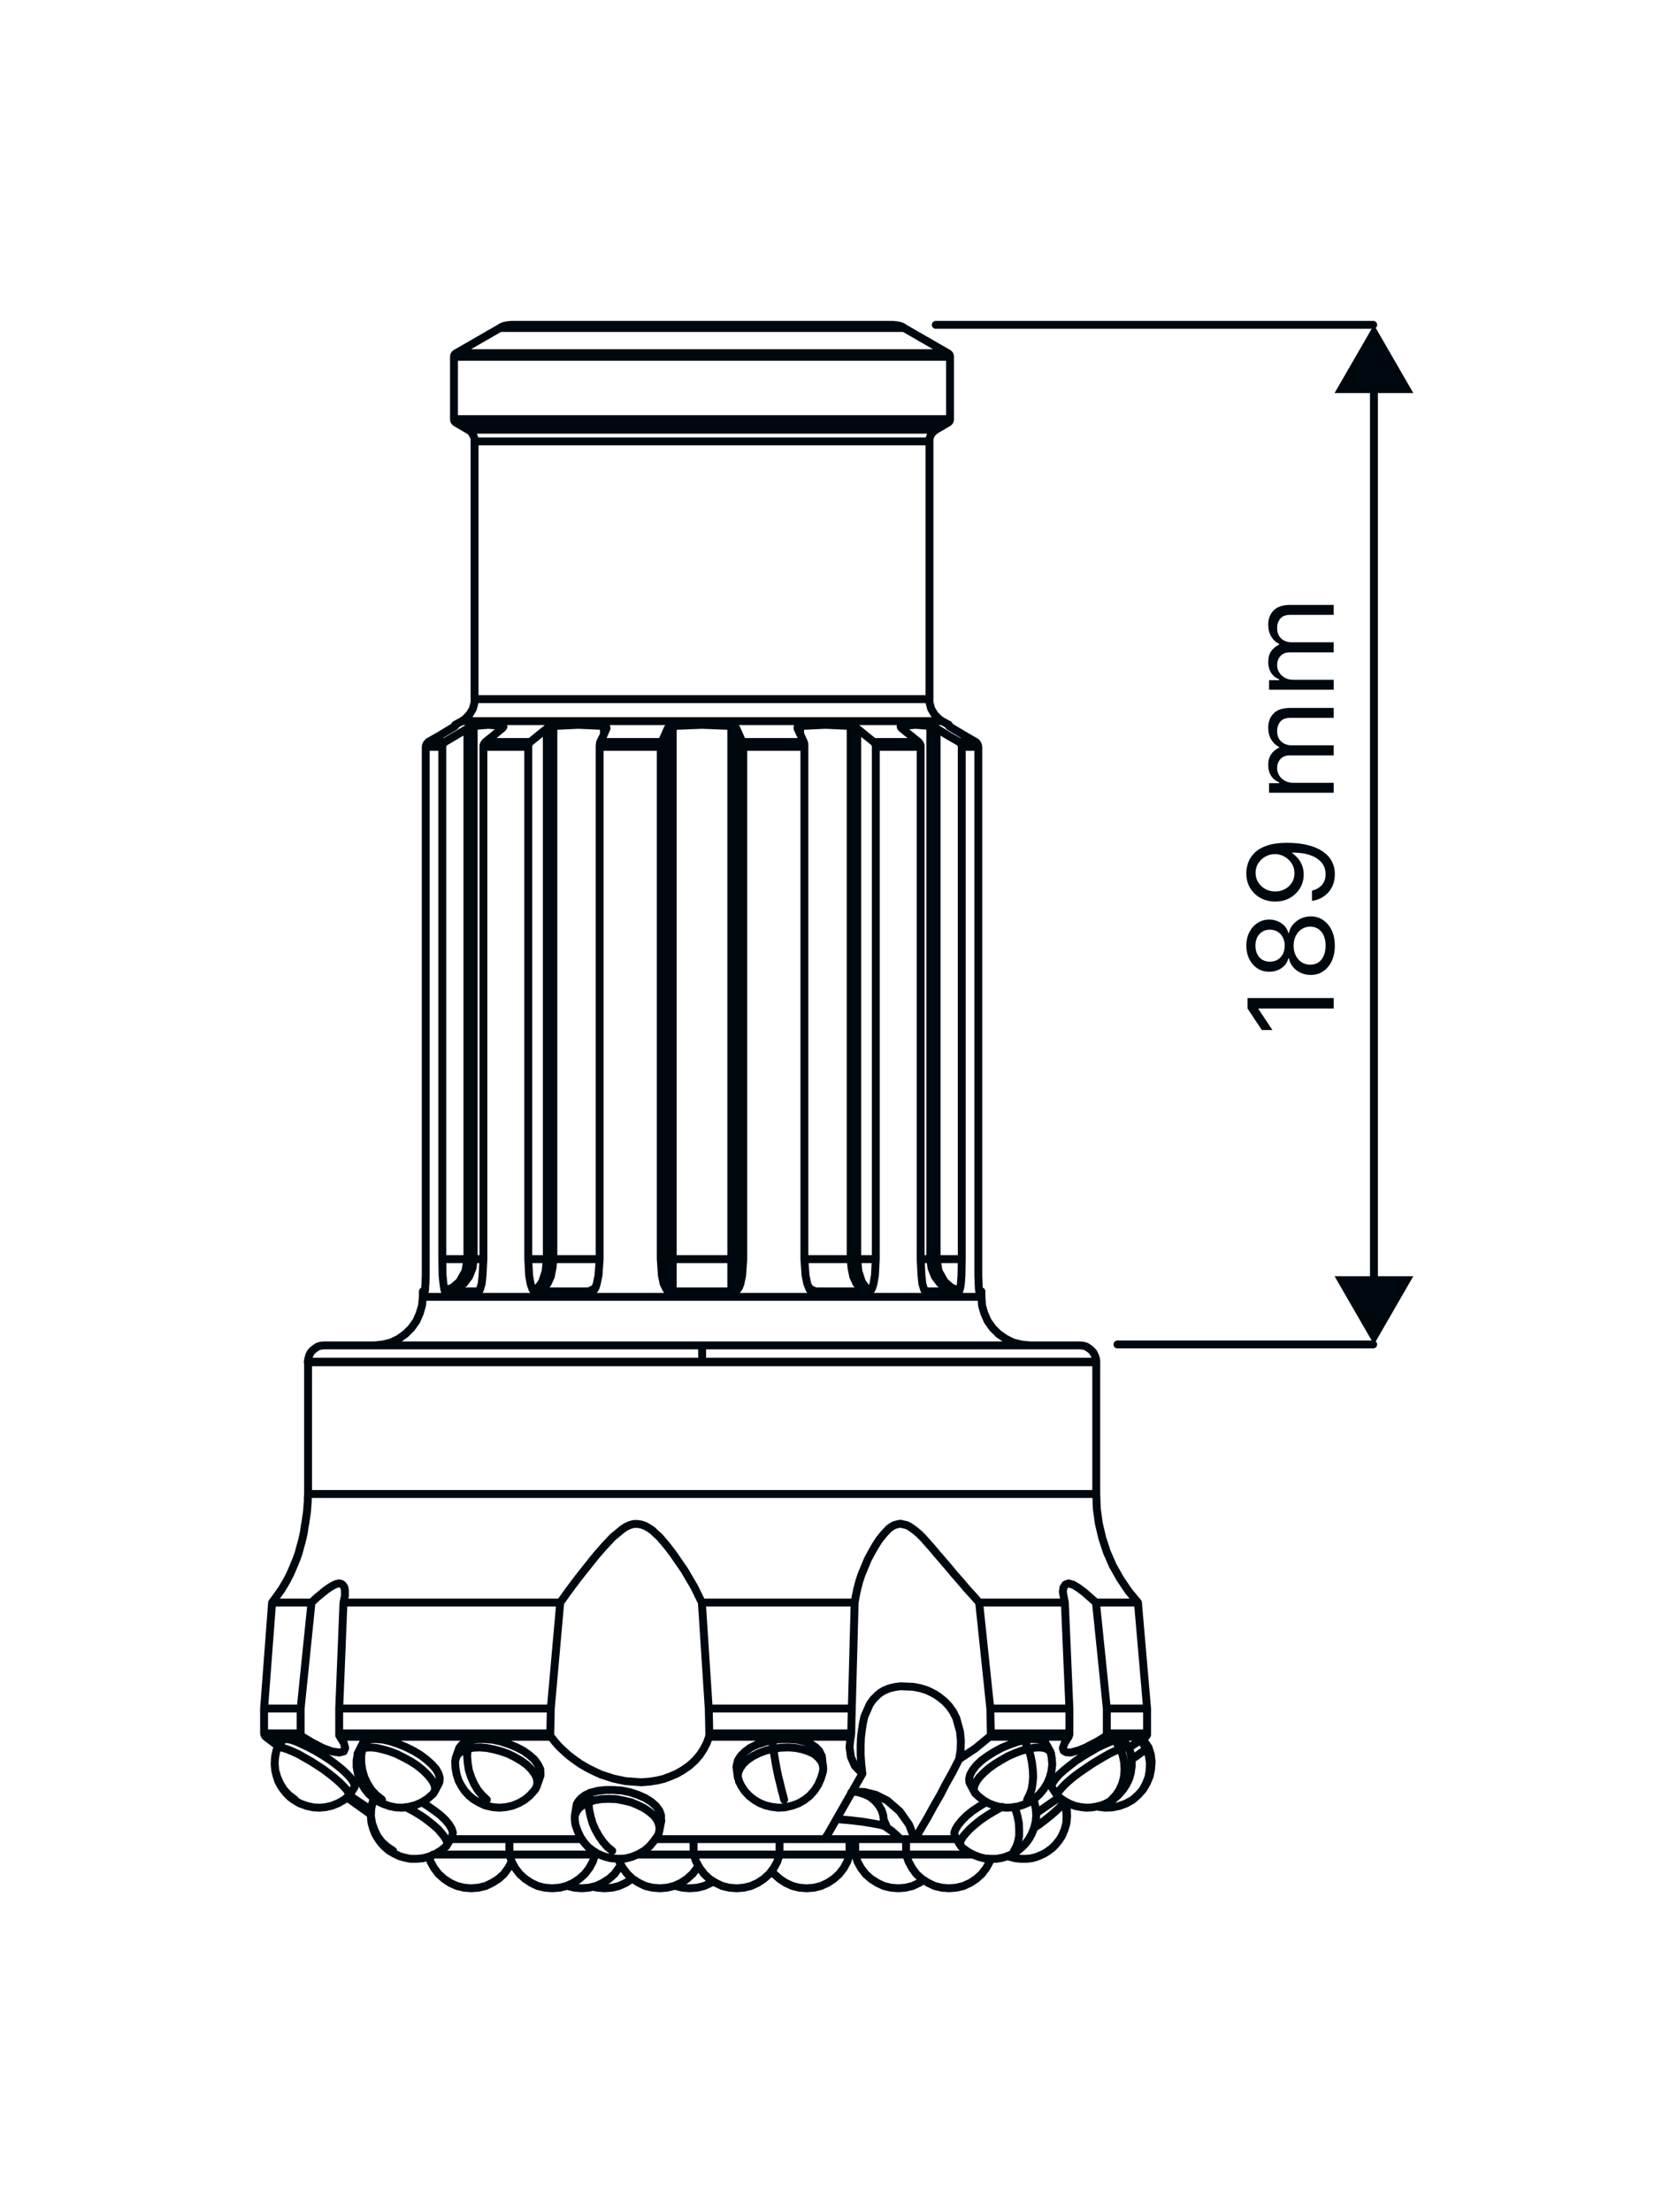 <svg width="850" height="1120" viewBox="0 0 850 1120" fill="none" xmlns="http://www.w3.org/2000/svg">
<path d="M576.432 811.388L571.659 805.602L567.463 799.382L563.701 792.727L560.664 785.784L558.349 778.695L556.613 771.318L555.601 763.94L555.312 756.418M576.432 811.388L581.061 865.056M576.432 811.388H576.287H575.42H573.828H571.513H568.476H564.715H560.231H555.167M555.312 756.418V689.73M555.312 756.418H554.877H553.865H552.129H549.525H546.488H542.581H538.097H532.889H527.103H520.739H513.795H506.272H498.172H489.636H480.523H470.976H461.139H450.868H440.163H429.313H418.031H406.603H395.029H383.312H371.451H359.588H347.727H335.864H324.003H312.285H300.712H289.428H278.289H267.44H256.88H246.755H237.063H227.659H218.691H210.3H202.344H195.111H188.312H182.092H176.449H171.532H167.336H163.72H160.683H158.512H156.921H156.197H156.053M156.053 756.418L155.908 758.299V760.179L155.764 762.059L155.619 763.94L155.475 765.82L155.185 767.702L154.896 769.582L154.607 771.463L154.461 772.186L154.317 772.91L154.172 773.922L154.028 775.223L153.739 776.67L153.304 778.695L152.725 781.01L151.857 784.048L151.279 786.363L150.123 789.544L148.387 793.74L146.94 797.067L145.059 800.683L142.744 804.59L140.285 808.062L137.827 811.388M156.053 756.418V689.73M555.312 689.44L555.167 687.85L554.588 686.259L553.865 684.812L552.852 683.655L551.551 682.642L550.249 681.774L548.657 681.34L547.067 681.195H546.777H545.62H543.884H541.424H538.387H534.625H530.141H525.079H519.436H513.216H506.272H498.895H490.939H482.548H473.724H464.321H454.629H444.648H434.232H423.528H412.533H401.395H390.111H378.683H367.111H355.683M555.312 689.44V689.586V689.73M555.312 689.44H555.167H554.444H553.141H550.972H548.224H544.752H540.556H535.783H530.431H524.5H517.845H510.612H502.945H494.7H485.876H476.761H467.215H457.088H446.817H436.113H425.119H413.98H402.552H390.979H379.261H367.4H355.683M155.908 689.44L156.197 687.85L156.632 686.259L157.355 684.812L158.368 683.655L159.669 682.642L160.972 681.774L162.563 681.34L164.153 681.195H164.588H165.6H167.336H169.796H172.833H176.595H181.079H186.143H191.784H198.004H204.948H212.325H220.281H228.672H237.496H246.899H256.591H266.717H276.988H287.693H298.687H309.825H321.109H332.537H344.109H355.683M155.908 689.44V689.586V689.73H156.053M155.908 689.44H156.053H156.776H158.223H160.248H162.997H166.468H170.664H175.437H180.789H186.865H193.375H200.608H208.275H216.52H225.345H234.459H244.151H254.132H264.403H275.108H286.101H297.24H308.668H320.241H331.959H343.82H355.683M555.312 689.73H554.877H553.865H551.984H549.381H546.199H542.292H537.664H532.311H526.524H519.871H512.783H505.115H496.725H488.045H478.787H468.951H458.824H448.409H437.56H426.42H414.992H403.42H391.557H379.696H367.689H355.683M156.053 689.73H156.632H157.933H159.959H162.563H166.035H170.085H174.715H180.211H186.143H192.652H199.885H207.552H215.797H224.621H233.88H243.427H253.553H263.968H274.673H285.668H296.951H308.379H320.096H331.813H343.676H355.683M578.747 880.391L580.193 879.378M578.747 880.391L581.784 884.731M578.747 880.391L578.457 880.68L577.589 881.259L576.143 882.127L574.263 883.284L571.803 884.875H571.659M580.193 879.378L580.483 879.234L580.627 879.088L580.772 878.944L580.916 878.655L581.061 878.366V878.22V877.931V877.642M580.193 879.378H579.759H578.457H576.287H573.249H569.488H565.004H559.652M524.789 918.147L536.507 910.046M581.061 865.056V877.642M581.061 865.056H580.627H579.325H577.155H574.263H570.501H566.016H560.664M581.061 877.642H580.627H579.325H577.155H574.263H570.501H565.872H560.664M214.205 656.603L213.772 660.943L212.615 664.994L210.879 668.899L208.42 672.371L205.381 675.408L201.909 677.868L198.004 679.748L193.809 680.762L189.613 681.195M214.205 656.603V653.855H214.929H215.073L215.219 653.71V653.566L215.363 652.842V651.83L215.508 649.948L215.652 645.754V637.508V378.135M214.205 656.603H214.495H215.508H217.244H219.703H222.741H226.501H230.987H235.905H241.547H247.767H254.421H261.655H269.321H277.421H285.812H294.636H303.749H313.153H322.7H332.537H342.373H352.355H362.192H372.173H382.011H391.703H401.249H410.508H419.477H428.301H436.547H444.503H452.025H459.113H465.623H471.555H477.051H481.825H486.02H489.492H492.385H494.555H496.147H496.869H497.159M521.751 681.195L517.411 680.762L513.216 679.748L509.455 677.868L505.839 675.408L502.8 672.371L500.341 668.899L498.605 664.994L497.448 660.943L497.159 656.603M497.159 656.603V653.855H496.291H496.147L496.001 653.71V653.566L495.857 652.842L495.712 649.948L495.568 645.754V637.508V378.135M477.196 365.115L480.668 366.996V367.575L480.812 367.719L481.247 368.008L481.969 368.443L482.693 368.876L487.756 371.915L494.265 375.675M477.196 365.115L475.749 364.103L474.592 362.946L473.435 361.788L472.567 360.342L471.699 358.895L471.265 357.304L470.831 355.568V353.976M477.196 365.115H476.617H475.316H473.291H470.687H467.359H463.453H458.824H453.616H447.831H441.609H434.811H427.577H419.911H411.955H403.564H394.885H386.061H377.092H367.979H358.72H349.463H340.204H331.091H322.121H313.441H304.907H296.661H288.705H281.183H274.095H267.44H261.365H255.868H250.805H246.465H242.704H239.665H237.207H235.471H234.313H234.024M231.131 178.795L230.841 178.939L230.697 179.084L230.408 179.374L230.263 179.518L230.119 179.807V180.096L229.973 180.386V180.675M231.131 178.795H231.42H232.577H234.603H237.207H240.533H244.729H249.503H254.855H260.931H267.585H274.819H282.485H290.585H299.121H307.945H317.203H326.605H336.153H345.845H355.683M231.131 178.795L253.264 166.064M229.973 180.675V212.211M229.973 180.675H230.408H231.42H233.156H235.616H238.653H242.415H246.899H251.817H257.459H263.535H270.189H277.277H284.8H292.756H301.145H309.681H318.649H327.619H336.877H346.28H355.683M481.247 180.675V180.386L481.101 180.096V179.807L480.957 179.518L480.812 179.374L480.523 179.084L480.379 178.939L480.089 178.795M481.247 180.675H480.812H479.8H478.064H475.605H472.567H468.805H464.465H459.403H453.761H447.685H441.031H433.943H426.42H418.464H410.075H401.539H392.571H383.601H374.344H364.94H355.683M481.247 180.675V212.211M480.089 178.795L457.956 166.064M480.089 178.795H479.944H479.076H477.629H475.316H472.423H468.805H464.465H459.548H454.051H447.975H441.465H434.377H426.709H418.753H410.508H401.828H392.86H383.747H374.488H365.085H355.683M229.973 212.211V212.5L230.119 212.79V213.079L230.263 213.368L230.408 213.512L230.697 213.802L230.841 213.947L231.131 214.091M229.973 212.211H230.408H231.42H233.156H235.616H238.653H242.415H246.899H251.817H257.459H263.535H270.189H277.277H284.8H292.756H301.145H309.681H318.649H327.619H336.877H346.28H355.683M231.131 214.091L237.063 217.563M231.131 214.091H231.276H232.144H233.591H235.905H238.799H242.415H246.755H251.672H257.169H263.245H269.755H276.988H284.511H292.467H300.712H309.392H318.36H327.473H336.732H346.135H355.683M480.089 214.091L480.379 213.947L480.523 213.802L480.812 213.512L480.957 213.368L481.101 213.079V212.79L481.247 212.5V212.211M480.089 214.091H479.8H478.643H476.761H474.013H470.687H466.636H461.717H456.365H450.289H443.635H436.547H428.88H420.635H412.1H403.275H394.161H384.615H375.067H365.375H355.683M480.089 214.091L474.159 217.563M481.247 212.211H480.812H479.8H478.064H475.605H472.567H468.805H464.465H459.403H453.761H447.685H441.031H433.943H426.42H418.464H410.075H401.539H392.571H383.601H374.344H364.94H355.683M237.063 217.563L237.785 217.998L238.508 218.576L239.087 219.299L239.521 220.023L239.955 220.891L240.244 221.614L240.389 222.627V223.495M237.063 217.563H237.207H238.075H239.521H241.691H244.584H248.201H252.396H257.169H262.667H268.597H275.108H282.051H289.428H297.24H305.341H313.731H322.411H331.38H340.348H349.463H358.72H367.833H376.947H385.772H394.596H403.131H411.376H419.332H426.855H433.943H440.597H446.673H452.315H457.233H461.717H465.479H468.516H470.976H472.856H473.869H474.159M457.956 166.064L457.377 165.631L456.799 165.342L456.076 165.052L455.352 164.907L454.629 164.763L453.905 164.618H453.183L452.459 164.474H452.169H451.157H449.277H446.963H443.78H440.019H435.679H430.616H425.119H419.043H412.533H405.589H398.357H390.835H382.879H374.923H366.676H358.431H350.041H341.795H333.695H325.737H317.927H310.404H303.171H296.372H290.152H284.221H278.868H274.095H269.9H266.283H263.391H261.22H259.629H258.905H258.761L258.037 164.618H257.315L256.591 164.763L255.868 164.907L255.144 165.052L254.565 165.342L253.843 165.631L253.264 166.064M457.956 166.064H457.667H456.655H454.919H452.459H449.421H445.66H441.32H436.403H430.905H424.975H418.464H411.665H404.288H396.765H388.809H380.708H372.463H364.072H355.683H347.148H338.757H330.512H322.411H314.455H306.932H299.555H292.756H286.247H280.315H274.819H269.9H265.56H261.799H258.761H256.301H254.565H253.553H253.264M240.389 353.976V355.568L239.955 357.304L239.521 358.895L238.653 360.342L237.785 361.788L236.628 362.946L235.471 364.103L234.024 365.115M240.389 353.976V223.495M240.389 353.976H240.823H241.836H243.572H246.031H249.213H252.975H257.459H262.377H268.019H274.24H280.749H287.983H295.504H303.316H311.561H320.096H328.776H337.6H346.569H355.683H364.651H373.62H382.444H391.268H399.659H407.904H415.86H423.383H430.471H437.125H443.201H448.843H453.761H458.245H462.007H465.189H467.648H469.384H470.397H470.831M234.024 365.115L230.552 366.996V367.575L230.408 367.719L229.973 368.008L229.251 368.443L228.527 368.876L222.017 372.783L216.955 375.675M470.831 353.976V223.495M240.389 223.495H240.823H241.836H243.572H246.031H249.213H252.975H257.459H262.377H268.019H274.24H280.749H287.983H295.504H303.316H311.561H320.096H328.776H337.6H346.569H355.683H364.651H373.62H382.444H391.268H399.659H407.904H415.86H423.383H430.471H437.125H443.201H448.843H453.761H458.245H462.007H465.189H467.648H469.384H470.397H470.831M470.831 223.495V222.627L470.976 221.614L471.265 220.891L471.699 220.023L472.133 219.299L472.856 218.576L473.435 217.998L474.159 217.563M188.601 912.939L187.879 916.555V919.883L188.168 922.92L189.036 925.958L190.048 928.562L191.495 931.022L193.085 933.191L194.821 935.072L196.847 936.807L199.451 938.399L202.488 939.846L205.092 940.568L207.985 941.147H211.024L214.205 940.858L217.388 939.99L220.571 938.688L223.609 936.807L225.779 934.927M189.613 910.77L188.891 912.071M226.213 934.494L229.105 929.719M226.213 934.494L226.501 933.336L226.213 931.89L225.2 930.154L223.753 928.272L221.873 926.103L219.413 923.932L216.52 921.619L213.483 919.448L210.156 917.423L206.684 915.543L205.527 914.964M226.213 934.494L225.923 934.927M181.224 888.202L180.645 891.24V894.567L181.224 897.75L182.092 900.787L183.393 903.536L184.985 905.995L186.721 908.166L188.891 910.191L191.205 911.926L194.243 913.372L197.571 914.53L200.608 915.108L203.935 915.254L207.117 914.819L210.445 913.951L213.483 912.65L216.52 910.77L219.124 908.455L219.559 908.02L219.848 907.587L220.427 906.14L220.281 904.404L219.559 902.523L218.112 900.354L216.231 898.184L213.772 895.87L211.024 893.699L207.841 891.674L204.369 889.794L200.897 888.058L197.425 886.755L193.953 885.743L190.771 885.02L187.879 884.731L185.419 884.875L183.539 885.454M183.972 882.271L181.513 887.19M219.992 907.298L222.452 902.668M581.784 884.731L582.941 888.347L583.376 891.963L583.087 895.724L582.363 899.34L580.916 902.812L579.036 905.995L576.576 908.744L573.828 911.203M581.784 884.731L581.64 884.875L580.916 885.454M573.828 911.203L570.501 913.083L567.029 914.386L563.413 915.108L559.796 915.254L556.469 914.819M573.828 911.203L576.432 908.888L578.747 906.284L580.483 903.102L581.784 899.775L582.363 896.303L582.508 892.542L581.929 888.926L580.916 885.454M292.177 913.372L291.164 919.448M333.984 926.971L334.996 921.763M510.323 939.7L511.48 940.135L514.373 940.858L517.267 941.147H520.015L522.475 940.858L524.789 940.279L526.959 939.411L528.839 938.543L530.72 937.386L533.035 935.651L534.625 934.059L536.507 931.744L537.519 930.154L538.241 928.851L539.399 925.958L540.267 922.92L540.556 919.594L540.412 916.122L539.833 912.65L539.544 912.071M140.429 885.454L139.996 886.322V886.611M314.455 944.186L313.441 945.776L311.272 948.815L308.524 951.274L305.341 953.299L302.013 954.89L298.397 955.758L294.781 956.047L291.02 955.758L287.404 954.89L287.259 954.746M259.195 942.594L257.459 945.776L255.289 948.815L252.54 951.274L249.359 953.299L246.031 954.89L242.415 955.758L238.653 956.047L235.037 955.758L231.42 954.89L227.948 953.299L224.911 951.274L222.163 948.815L219.848 945.776L218.112 942.594L217.244 940.135M259.195 942.594L258.037 938.978M259.195 942.594L260.931 945.776L263.245 948.815L265.993 951.274L269.032 953.299L272.359 954.89L275.976 955.758L279.736 956.047L283.497 955.758L286.969 954.89L290.441 953.299L293.479 951.274L296.228 948.815L298.543 945.776L300.279 942.594L301.435 938.978M430.327 938.978V931.166M430.327 938.978L429.169 942.594L427.433 945.776L425.119 948.815L422.371 951.274L419.332 953.299L415.86 954.89L412.389 955.758L408.628 956.047L404.867 955.758L401.395 954.89L397.923 953.299L394.885 951.274L392.136 948.815L390.835 947.368M430.327 938.978H429.603H428.156H426.276H423.672H420.635H417.163H413.401H409.64H405.735H401.973H398.357H395.029H394.885M353.657 944.764L353.079 945.776L350.764 948.815L348.016 951.274L344.977 953.299L341.505 954.89L337.889 955.758L334.273 956.047L330.512 955.758L326.895 954.89L323.568 953.299L320.385 951.274L317.781 948.815L315.467 945.776L313.731 942.594L313.153 941.292M532.6 904.548L535.639 909.323M571.948 885.164L569.055 880.824L568.331 880.535H566.884L564.859 880.97L562.256 881.982L559.217 883.284L555.891 884.875L552.419 886.9L548.803 889.07L545.185 891.384L542.003 893.844L538.965 896.303L536.507 898.474L534.625 900.643L533.324 902.523L532.745 903.826V904.838M535.928 909.467L536.072 909.612L538.821 911.636L541.713 913.228L544.607 914.386L547.645 914.964L550.393 915.254L553.141 915.108L555.601 914.675L557.916 914.096L560.085 913.228L561.967 912.215L564.28 910.77L566.305 909.034L568.765 906.284L570.645 903.391L571.948 900.643L572.816 897.606L573.249 894.278V890.806L572.671 887.334L571.948 885.454M301.435 938.978V937.675M301.435 938.978H303.316H303.895M301.435 938.978H300.712H299.265H297.385H294.781H291.743H288.272H284.511H280.749H276.843H272.937H269.465H266.139H263.391H261.076H259.34H258.327H258.037M394.885 938.978V931.166M394.885 938.978L393.728 942.594L391.992 945.776L389.677 948.815L386.929 951.274L383.891 953.299L380.419 954.89L376.803 955.758L373.187 956.047L369.425 955.758L365.808 954.89L362.481 953.299L359.299 951.274L356.695 948.815L354.38 945.776L352.644 942.594L351.343 938.978M394.885 938.978H394.161H392.715H390.835H388.231H385.193H381.721H377.96H374.199H370.293H366.387H362.916H359.588H356.84H354.525H352.789H351.776H351.343M374.488 902.09L375.356 903.97L377.236 906.863L379.551 909.323L382.155 911.348L384.904 912.939L387.797 914.096L390.835 914.819L394.161 915.254L397.489 915.108L401.249 914.24L404.432 913.083L407.471 911.348L410.219 909.178L412.533 906.574L414.413 903.68L415.86 900.354L416.873 897.027V896.448L417.017 895.87L416.873 893.699L416.005 891.674L414.413 889.794L412.389 888.058L409.64 886.755L406.603 885.743L403.131 885.02L399.369 884.731L395.464 884.875L391.703 885.454M373.041 894.567L373.765 900.064M416.873 894.423L416.295 889.07M467.937 951.996L465.623 953.299L462.296 954.89L458.68 955.758L454.919 956.047L451.301 955.758L447.685 954.89L444.359 953.299L441.176 951.274L438.427 948.815L436.113 945.776L434.377 942.594L433.22 938.978M232.577 885.164L230.841 890.083M271.925 904.404L273.805 898.907M271.925 904.404L272.215 902.523L271.925 900.354L270.912 898.184L269.176 895.87L267.007 893.699L264.257 891.674L261.076 889.794L257.604 888.058L253.987 886.755L250.227 885.743L246.609 885.02L242.993 884.731L239.811 884.875L236.917 885.454M271.925 904.404L271.201 905.851L270.912 906.284L268.453 909.034L265.849 911.203L262.812 912.939L259.629 914.24L256.301 914.964L252.975 915.254L249.503 914.964L245.741 914.096L242.704 912.65L239.955 911.059L237.641 909.178L235.471 906.863L233.735 904.259L232.288 901.511L231.276 898.328L230.697 895.002L230.552 891.674L230.697 891.095L231.276 889.215L232.577 887.623L234.459 886.322L236.917 885.454M487.033 934.927L487.467 935.506L490.215 937.531L493.108 939.122L496.147 940.279L499.04 941.003L501.932 941.147H504.681L507.285 940.714L509.889 939.99L512.204 938.978L514.952 937.531L517.556 935.362L519.436 933.48L521.172 931.166L522.619 928.562L523.776 925.668L524.644 922.342L524.933 919.015L524.644 915.543L523.921 912.36L523.487 911.636L523.053 911.348M483.705 929.864L486.599 934.494M486.599 934.494L486.888 934.927M486.599 934.494L486.309 933.336L486.744 931.744L487.756 930.008L489.347 928.128L491.372 925.958L493.832 923.788L496.725 921.474L499.908 919.304L503.235 917.279L506.561 915.398L507.575 914.819M523.776 911.926L523.343 911.203M320.241 951.128L320.096 951.274L317.059 953.299L313.587 954.89L310.115 955.758L306.353 956.047L302.592 955.758L300.568 955.324M361.324 952.72L360.167 953.299L356.695 954.89L353.223 955.758L349.463 956.047L345.701 955.758L342.229 954.89L341.795 954.746M494.265 908.02L495.423 909.323L498.172 911.492L500.92 913.083L503.957 914.24L506.851 914.964L509.744 915.254L512.637 915.108L515.531 914.675L518.279 913.807L521.028 912.65L524.355 910.48L526.669 908.31L528.695 905.851L530.431 903.102L531.732 900.064L532.6 896.882L533.035 893.41L532.745 889.794L532.311 887.912M491.228 902.812L493.687 907.442M532.167 887.044L529.417 882.127M501.788 941.292L501.353 942.594L499.619 945.776L497.304 948.815L494.555 951.274L491.517 953.299L488.045 954.89L484.429 955.758L480.812 956.047L477.051 955.758L473.435 954.89L470.108 953.299L466.925 951.274L464.176 948.815L462.007 945.776L460.271 942.594L458.969 938.978M139.996 886.467L139.272 890.083L139.128 893.41L139.417 896.448L140.14 899.34L141.008 901.944L142.311 904.404L143.757 906.43L145.204 908.166L146.795 909.756L148.676 911.203L151.857 913.083L155.475 914.386L158.801 915.108L161.84 915.254L165.021 914.964L168.204 914.24L171.387 912.939L174.425 911.203L176.595 909.323M176.595 909.323L176.884 908.599L176.449 907.587L175.583 906.14L173.991 904.404L172.111 902.523L169.651 900.354L166.903 898.184L163.864 895.87L160.537 893.699L157.355 891.674L154.028 889.794L150.991 888.058L148.097 886.755L145.637 885.743L143.468 885.02L141.876 884.731L140.864 884.875L140.285 885.454L139.417 888.926L139.128 892.542L139.417 896.303L140.429 899.775L141.876 903.102L143.901 906.284L146.361 908.888L149.399 911.203M176.595 909.323V909.467M143.323 880.824L140.429 885.31M176.739 909.323L179.632 904.838M331.959 931.166H336.588H347.003H357.273H367.689H377.96H388.231H398.212H408.049H417.741L418.32 930.154L419.188 928.996L436.836 898.039M294.636 931.166H287.259H278.145H269.465H261.22H253.264H245.887H239.087H232.723H228.237M188.023 916.411L184.696 914.24L176.739 908.888M134.644 879.378L141.153 884.296M134.644 879.378H136.235H137.971H139.851H142.021H144.48H147.229H150.123H153.304M134.644 879.378L134.355 879.088L134.065 878.655L133.92 878.22L133.776 877.642M153.304 879.378L158.368 882.416L163.431 885.02L168.06 886.755L171.821 887.334L174.136 886.755L174.859 885.02L174.136 882.416L172.255 879.378M153.304 879.378L152.871 879.088L152.581 878.655L152.292 878.22V877.642M172.255 879.378H180.5H189.324H198.872H208.853H219.413H230.552H242.125H254.132H266.428H279.157M172.255 879.378L172.111 879.088L171.821 878.655V878.22V877.642M279.157 879.378L281.183 881.982L283.353 884.442L285.523 886.467L288.272 888.926L291.164 891.095L294.057 893.12L297.529 895.146L301.001 896.882L304.473 898.474L310.693 900.498L316.769 901.8L324.871 902.379L328.776 902.09L332.681 901.511L336.299 900.643L339.769 899.34L342.808 898.039L345.845 896.303L349.173 893.988L352.065 891.384L354.525 888.491L356.405 885.599L357.997 882.56L359.155 879.378M279.157 879.378L279.013 879.088L278.868 878.655L278.724 878.22V877.642M359.155 879.378H368.268H377.381H386.495H395.608H404.577H413.401H422.225H430.905M359.155 879.378V879.088L359.299 878.655V878.22V877.642M430.905 879.378L430.327 884.586L431.049 889.648L433.075 894.134L436.836 898.039M430.905 879.378L431.049 879.088V878.655V878.22L431.195 877.642M436.836 898.039L436.257 892.976L435.968 888.347V883.574L436.113 879.812L436.547 876.195L437.125 872.435L437.848 869.107L440.597 862.887L442.333 860.428L444.648 858.114L446.095 856.956L447.831 855.943L449.856 855.075L451.736 854.496L453.905 854.063L456.22 853.774L462.731 854.063L466.347 854.786L469.529 855.799L471.699 856.811L473.869 857.968L475.605 859.126L478.497 861.44L480.812 863.899L482.837 866.792L484.429 869.975L486.309 876.774L486.744 881.403L486.599 886.032L485.876 890.662M416.149 889.504L416.005 888.636L414.992 886.467L413.112 884.586L410.653 882.995L407.471 881.692L403.853 880.824L399.804 880.535H395.608L391.413 880.97L387.363 881.982L383.457 883.284L380.129 884.875L377.381 886.9L375.212 889.07L373.765 891.384L373.187 893.844L373.331 895.291M273.516 899.63L273.805 898.039L273.661 895.724L272.504 893.41L270.768 890.951L268.164 888.636L265.125 886.467L261.509 884.586L257.604 882.995L253.553 881.692L249.503 880.824L245.597 880.535H241.98L238.653 880.97L236.049 881.982L234.024 883.284L232.723 884.875V885.454M222.307 902.668L222.596 902.09L222.741 900.208L222.163 898.039L220.86 895.724L218.835 893.41L216.087 890.951L213.049 888.636L209.432 886.467L205.671 884.586L201.765 882.995L197.86 881.692L194.243 880.824L190.916 880.535H188.168L185.997 880.97L184.407 881.982L183.972 882.706M179.488 904.838L179.632 904.694V903.68L178.909 902.09L177.607 900.208L175.727 898.184L173.123 895.724L170.229 893.41L166.903 890.951L163.287 888.636L159.669 886.467L156.053 884.586L152.725 882.995L149.833 881.692L147.229 880.824L145.204 880.535H143.901L143.468 880.97M292.177 914.386L292.756 912.36L294.347 910.48L296.517 908.888L299.411 907.587L302.881 906.719L306.788 906.284H310.839L315.033 906.574L319.228 907.442L323.135 908.744L326.751 910.335L329.788 912.215L332.248 914.386L333.984 916.7L334.852 919.015V921.474V921.763M213.627 912.504L216.665 914.386L219.992 916.7L223.031 919.015L225.635 921.474L227.515 923.788L228.816 925.958L229.395 927.839L229.105 929.43L228.961 929.719M278.724 877.642L278.868 872.146L279.013 865.056M278.724 877.642H265.993H253.697H241.691H230.119H218.98H208.42H198.293H188.891H179.921H171.821M279.013 865.056L283.787 811.388M279.013 865.056H266.283H253.987H241.836H230.263H219.124H208.564H198.439H188.891H180.067H171.821M283.787 811.388L288.127 805.312L292.9 798.948L297.964 792.583L302.013 787.519L306.064 782.891L310.404 778.262L315.323 774.211L317.059 773.054L318.939 772.186L320.964 771.607H322.989L324.871 771.896L326.895 772.62L328.631 773.632L330.367 774.79L334.128 778.262L337.6 782.312L340.927 786.652L346.713 795.042L351.632 803.432L355.537 811.388M283.787 811.388H271.78H260.208H248.924H237.931H227.369H217.244H207.552H198.293H189.613H181.513H173.991M355.537 811.388L359.009 865.056M355.537 811.388H365.519H375.356H385.193H394.885H404.577H414.124H423.672H432.931M359.009 865.056L359.155 870.554L359.299 877.642M359.009 865.056H368.268H377.381H386.64H395.753H404.867H413.835H422.66H431.484M359.299 877.642H368.412H377.525H386.64H395.753H404.721H413.691H422.371H431.195M432.931 811.388L431.484 865.056M432.931 811.388L433.509 808.062L434.232 804.59L435.245 800.683L436.403 797.212L437.848 793.74L439.584 789.544L441.609 785.784L443.345 782.746L445.371 779.563L447.831 776.526L450.289 773.922L451.736 772.91L453.037 772.186L454.629 771.752L456.076 771.463L459.259 772.186L460.705 772.91L462.152 773.922L463.743 775.079L465.623 776.67L467.504 778.551L469.673 781.01L472.277 783.903L474.303 786.363L477.051 789.544L480.668 793.74L483.416 797.067L486.599 800.683L489.925 804.59L493.108 808.062L496.001 811.388M431.484 865.056L431.339 870.554L431.195 877.642M555.167 811.388L549.236 806.18L546.343 804.011L543.739 802.419L541.28 801.696L539.688 802.275L538.676 803.866L538.387 806.036L539.399 811.388M555.167 811.388L560.664 865.056M539.399 811.388H534.771H529.996H524.789H519.436H513.939H508.153H502.221H496.001M539.399 811.388L541.713 865.056M496.001 811.388L501.643 865.056M173.991 811.388L174.715 808.062V805.023L174.425 803.722L173.847 802.708L173.412 802.275L172.979 801.986L171.821 801.696L170.375 801.986L168.783 802.708L167.047 803.722L165.167 805.023L162.852 806.904L160.248 809.074L157.789 811.388M173.991 811.388L171.821 865.056M157.789 811.388H154.317H151.135H148.097H145.493H143.179H141.153H139.272H137.827M157.789 811.388L152.292 865.056M137.827 811.388L133.776 865.056M171.821 865.056V877.642M501.643 865.056L501.788 872.146L501.932 877.642M501.643 865.056H507.285H512.783H517.989H523.197H528.116H532.889H537.375H541.713M501.932 877.642L501.788 878.22L501.643 878.655L501.499 879.088L501.209 879.378M501.932 877.642H507.429H512.927H518.135H523.343H528.116H532.889H537.375H541.713M501.209 879.378L493.976 885.31L485.876 890.662M501.209 879.378H506.851H512.348H517.556H522.764H527.681H532.311H536.94H541.28M485.876 890.662L482.404 897.46L479.076 903.391L476.328 908.744L473.145 914.24L469.819 920.316L466.491 925.958L463.453 931.166M355.683 681.195V681.34V681.774V682.642V683.655V684.812V686.259V687.85V689.44M355.683 689.44V689.586V689.73M463.453 931.166H463.309M463.453 931.166H470.397H476.907H482.693H484.573M463.309 931.166L460.56 923.932L455.787 917.134L449.421 911.636L443.635 908.744L437.848 907.298L432.496 907.152M463.309 931.166H456.22M432.496 907.152L431.195 907.587M432.496 907.152L434.811 907.442L437.993 908.455L440.741 909.756L443.201 911.782L445.081 913.951L446.528 916.411L447.396 919.015L447.685 921.619M541.28 879.378L539.255 882.56L538.387 885.164L538.821 886.467L540.123 887.19L542.292 887.334L545.041 886.611L546.632 886.178L548.368 885.454L550.104 884.731L551.984 883.718L555.891 881.692L559.652 879.378M541.28 879.378L541.424 879.088L541.569 878.655L541.713 878.22V877.642M559.652 879.378L560.085 879.088L560.375 878.655L560.52 878.22L560.664 877.642M499.763 912.36L496.147 914.53L492.675 916.844L489.636 919.304L487.177 921.763L485.297 924.078L483.995 926.247L483.416 927.983L483.561 929.575L483.851 929.719M529.563 882.56L528.984 881.692L527.392 880.824L525.079 880.535H522.185L519.003 880.97L515.241 881.982L511.48 883.284L507.575 884.875L503.813 886.9L500.341 889.07L497.159 891.384L494.555 893.844L492.675 896.303L491.372 898.618L490.939 900.643L491.083 902.523L491.372 902.812M541.713 865.056V877.642M152.292 865.056V877.642M152.292 865.056H149.109H146.216H143.612H141.153H138.983H136.959H135.223H133.776M152.292 877.642H149.109H146.216H143.612H141.153H138.983H136.959H135.367H133.776M560.664 877.642V865.056M449.277 925.379L451.591 926.971L453.905 928.996L456.22 931.166M449.277 925.379L449.132 924.946L448.988 924.511L448.843 923.932L448.553 923.499L448.409 923.066L448.12 922.487L447.975 922.052L447.685 921.619M449.277 925.379L448.843 925.09L448.409 924.656M456.22 931.166H456.076H454.484H452.315H449.421H445.949H442.044H437.56H432.785H427.723H422.515H418.464M447.685 921.619L447.975 923.066L448.409 924.656M423.672 921.04H423.817L430.616 921.619L436.836 922.342L442.044 923.21L445.949 923.932L448.409 924.656M133.776 865.056V872.146V877.642M175.727 910.046L187.879 918.726M370.437 637.508V641.992V646.332V649.804V652.698V653.855M370.437 637.508H371.305H372.029H372.752H373.041M370.437 637.508H340.783M370.437 637.508V367.575M370.437 653.855H371.74L372.897 653.71L373.041 653.566M370.437 653.855H367.111H362.192H355.683H349.173H344.109H340.783M373.041 637.508V643.584V648.936V651.83V653.566M373.041 637.508H376.513M373.041 637.508V368.876M373.041 653.566L373.62 652.842L374.344 651.83L375.067 649.948L375.935 645.754L376.513 637.508M338.179 637.508V643.584V648.936V651.83V653.566M338.179 637.508H338.612H339.191H339.915H340.783M338.179 637.508H334.707M338.179 637.508V368.876M338.179 653.566L338.324 653.71H338.612L339.48 653.855H340.783M338.179 653.566L337.6 652.842L336.153 649.948L335.285 645.754L334.707 637.508M340.783 637.508V641.992V646.332V649.804V652.698V653.855M340.783 637.508V367.575M215.652 378.135H216.376H217.099H217.967H218.98H219.992H221.295H222.596H224.043M215.652 378.135L215.797 377.411L216.087 376.688L216.52 376.254L216.955 375.675M224.043 378.135V637.508M224.043 378.135V377.411L224.332 376.688L224.767 376.254L225.345 375.675M224.043 637.508L224.188 645.754L224.621 649.948L225.056 652.842L225.345 653.566M224.043 637.508H236.773M225.345 653.566V653.71H225.489L225.779 653.855H226.357M225.345 653.566L229.395 651.83L232.723 648.936L235.76 643.584L236.773 637.508M226.357 653.855H227.804H229.973H233.156H236.484H239.232H241.112M226.357 653.855L230.987 652.698L235.037 649.804L237.641 646.332L239.376 641.992L239.955 637.508M241.112 653.855H241.98L242.704 653.71V653.566L243.137 652.842L243.427 651.83L244.005 649.948L244.44 645.754L244.873 637.508M241.112 653.855L242.848 653.42M244.873 637.508V378.135M244.873 637.508H239.955M244.873 378.135H247.477H250.081H252.829H255.579H258.472H261.365H264.403H267.585M244.873 378.135V377.411L245.163 376.688L245.452 376.254L245.887 375.675M267.585 378.135V637.508M267.585 378.135V377.411L267.875 376.688L268.164 376.254L268.597 375.675M267.585 637.508L268.019 645.754L268.743 649.948L269.755 652.842L270.333 653.566M267.585 637.508H276.988M270.333 653.566L270.479 653.71H270.623L271.347 653.855H272.504M270.333 653.566L272.648 651.83L274.673 648.936L276.409 643.584L276.988 637.508M272.504 653.855H275.252H279.303H284.944H290.585H295.071H298.108M272.504 653.855L275.108 652.698L277.421 649.804L279.013 646.332L279.881 641.992L280.315 637.508M298.108 653.855H299.265L300.423 653.71L300.568 653.566L301.145 652.842L301.724 651.83L302.303 649.948L303.171 645.754L303.749 637.508M298.108 653.855L300.712 652.698L301.869 651.395M303.749 637.508V378.135M303.749 637.508H280.315M303.749 378.135H307.511H311.272H315.177H318.939H322.845H326.895H330.801H334.707M303.749 378.135V377.411L303.895 376.688V376.254L304.039 375.675M334.707 378.135V637.508M334.707 378.135V377.411L334.852 376.688L334.996 376.254L335.141 375.675M376.513 637.508V378.135M376.513 378.135H380.419H384.469H388.376H392.281H396.043H399.948H403.709H407.471M376.513 378.135V377.411L376.368 376.688L376.224 376.254L376.08 375.675M407.471 378.135V637.508M407.471 378.135V377.411V376.688L407.325 376.254L407.181 375.675M407.471 637.508L408.049 645.754L408.917 649.948L410.075 652.842L410.653 653.566L410.943 653.71H411.087L411.955 653.855H413.112M407.471 637.508H430.905M413.112 653.855H416.149H420.635H426.42H431.917H435.968H438.717M413.112 653.855L410.508 652.698L409.64 651.54M438.717 653.855H439.873L440.741 653.71L440.887 653.566M438.717 653.855L436.113 652.698L433.799 649.804L432.207 646.332L431.339 641.992L430.905 637.508M440.887 653.566L441.465 652.842L441.899 651.83L442.477 649.948L443.201 645.754L443.635 637.508M440.887 653.566L438.572 651.83L436.547 648.936L434.811 643.584L434.232 637.508M443.635 637.508V378.135M443.635 637.508H434.232M443.635 378.135H446.817H449.856H452.748H455.641H458.391H461.139H463.743H466.347M443.635 378.135V377.411L443.345 376.688L443.056 376.254L442.623 375.675M466.347 378.135V637.508M466.347 378.135V377.411L466.057 376.688L465.768 376.254L465.333 375.675M466.347 637.508L466.78 645.754L467.215 649.948L468.083 652.842L468.516 653.566V653.71H468.805L469.24 653.855H470.108M466.347 637.508H471.265M470.108 653.855H471.988H474.737H478.064H481.247H483.416H484.863M470.108 653.855L468.372 653.42M484.863 653.855H485.441L485.876 653.71V653.566M484.863 653.855L480.233 652.698L476.183 649.804L473.58 646.332L471.844 641.992L471.265 637.508M485.876 653.566L486.165 652.842L486.455 651.83L486.744 649.948L487.033 645.754L487.177 637.508M485.876 653.566L481.825 651.83L478.497 648.936L475.46 643.584L474.448 637.508M487.177 637.508V378.135M487.177 637.508H474.448M487.177 378.135H488.624H489.925H491.228H492.24H493.253H494.121H494.844H495.568M487.177 378.135V377.411L486.888 376.688L486.455 376.254L485.876 375.675M495.568 378.135L495.423 377.411L495.133 376.688L494.844 376.254L494.265 375.675M335.141 375.675L336.877 371.915L338.179 368.876M335.141 375.675H331.091H327.184H323.279H319.373H315.467H311.707H307.8H304.039M338.179 368.876L338.468 368.443L339.047 368.008L339.915 367.719L340.783 367.575M373.041 368.876L374.777 372.783L376.08 375.675M373.041 368.876L372.752 368.443L372.173 368.008L371.305 367.719L370.437 367.575M376.08 375.675H380.129H384.036H387.941H391.847H395.753H399.515H403.42H407.181M304.039 375.675L305.485 372.783L307.221 368.876V368.443L307.077 368.008L306.643 367.719L305.92 367.575M407.181 375.675L405.445 371.915L403.999 368.876V368.587V368.154L404.288 367.864L404.721 367.719L405.3 367.575M494.265 375.675H493.543H492.819H491.951H490.939H489.781H488.624H487.323H485.876M485.876 375.675L480.812 372.783L474.448 368.876M474.448 368.876L473.58 368.443L472.712 368.008L471.988 367.719L471.265 367.575M474.448 368.876V637.508M471.265 367.575L463.887 366.996L456.509 367.575M471.265 367.575V637.508M456.509 367.575L456.22 367.719V367.864L456.365 368.298L456.944 368.876L460.705 371.915L465.333 375.675M456.509 367.575V368.443M465.333 375.675H462.875H460.271H457.523H454.629H451.736H448.843H445.805H442.623M442.623 375.675L439.005 372.783L434.232 368.876M434.232 368.876L433.653 368.443L432.785 368.008L431.917 367.719L430.905 367.575M434.232 368.876V637.508M430.905 367.575L418.175 366.996L405.3 367.575M430.905 367.575V637.508M405.3 367.575V371.77M370.437 367.575L355.683 366.996L340.783 367.575M305.92 367.575L293.045 366.996L280.315 367.575M305.92 367.575V371.77M280.315 367.575L279.447 367.719L278.435 368.008L277.711 368.443L276.988 368.876M280.315 367.575V637.508M276.988 368.876L273.227 371.915L268.597 375.675M276.988 368.876V637.508M268.597 375.675H265.415H262.377H259.484H256.591H253.697H251.095H248.345H245.887M245.887 375.675L249.503 372.783L254.276 368.876L254.711 368.443M254.711 367.575L255 367.719V368.008L254.711 368.443M254.711 367.575L247.333 366.996L239.955 367.575M254.711 367.575V368.443M239.955 367.575L239.232 367.719L238.508 368.008L237.641 368.443L236.773 368.876M239.955 367.575V637.508M236.773 368.876L231.709 371.915L225.345 375.675M236.773 368.876V637.508M225.345 375.675H223.899H222.596H221.439H220.281H219.269H218.401H217.677H216.955M430.905 637.508H431.773H432.641H433.509H434.232M280.315 637.508H279.447H278.579H277.711H276.988M355.683 180.675V180.386V180.096V179.807V179.518V179.374V179.084V178.939V178.795M355.683 212.211V212.5V212.79V213.079V213.368V213.512V213.802V213.947V214.091M471.265 637.508H471.844H472.712H473.58H474.448M239.955 637.508H239.376H238.653H237.785H236.773M190.192 911.059L189.324 911.492L188.745 912.504L188.023 915.976L187.879 919.448L188.456 923.066L189.613 926.392L191.205 929.719L193.375 932.612L196.124 935.072L199.161 937.096M183.539 885.454L182.092 886.322L181.224 887.623L181.079 888.058M183.539 885.454L182.96 888.926V892.542L183.539 896.303L184.551 899.775L186.143 903.102L188.168 906.284L190.627 908.888L193.52 911.203M183.539 885.454L185.708 881.114M580.916 885.454L579.615 886.322L577.733 887.623L575.564 889.215L573.395 890.662M580.916 885.454L577.733 881.114M298.108 912.504L301.145 911.492L304.617 910.914L308.235 910.77L312.14 910.914L315.901 911.636L319.663 912.504L323.135 913.951L326.317 915.543L329.065 917.423L331.38 919.448L332.971 921.619L333.839 923.932L334.128 926.103L333.695 928.272L333.405 928.996L333.26 929.286L331.235 932.179L328.92 934.927L326.317 937.096L323.279 938.832L320.096 940.135L316.769 941.003L313.297 941.147L309.536 940.858L306.209 939.99L303.171 938.832L300.423 937.096L297.964 935.216L295.793 932.758L294.057 930.154L292.611 927.115L291.453 923.788L291.164 921.474V919.304L292.032 917.279L293.335 915.398L295.504 913.807L298.108 912.504ZM298.108 912.504L298.397 915.976L299.121 919.448L300.133 923.066L301.58 926.392L303.46 929.719L305.485 932.612L307.656 935.072L310.115 937.096M298.108 912.504L298.832 907.731M523.921 925.379L526.38 923.788L529.417 921.474L532.167 919.304L534.481 917.279L536.507 915.398L537.953 913.807L538.965 912.504M538.965 912.504L538.097 911.203M538.965 912.504L539.977 915.976L540.267 919.448L540.123 923.066L539.255 926.392L537.808 929.719L537.664 930.008M219.413 938.978H219.992H222.307H225.2H228.383H231.999H235.76H239.665H243.572H247.188H250.66H253.697H256.301H258.037M258.037 938.978V931.166M322.845 938.978H324.003H327.473H331.38H335.285H339.047H342.808H346.28H349.317H351.343M351.343 938.978V931.166M567.608 885.454L569.488 884.875L570.935 884.731L571.803 885.02L571.948 885.31M567.608 885.454L565.293 886.322L562.545 887.623L559.652 889.215L556.469 891.095L553.141 893.12L549.96 895.291L546.777 897.46L543.884 899.63L541.28 901.8L539.109 903.826L537.519 905.562L536.217 907.152L535.639 908.31V909.178L535.783 909.467M567.608 885.454L568.765 888.926L569.488 892.542L569.633 896.303L569.344 899.775L568.476 903.102L567.029 906.284L565.293 908.888L563.124 911.203M567.608 885.454L564.715 881.114M391.703 885.454L387.941 886.322L384.469 887.623L381.287 889.215L378.539 891.095L376.368 893.12L374.923 895.291L373.909 897.46L373.765 899.63L374.344 901.8V902.09M391.703 885.454L392.281 888.926L392.86 892.542L393.583 896.303L394.307 899.775L395.175 903.102L395.897 906.284L396.621 908.888L397.2 911.203M391.703 885.454L391.124 881.114M433.22 938.978H433.653H434.667H436.257H438.572H441.465H444.648H448.264H452.025H455.931H458.969M433.22 938.978V931.166M458.969 938.978H459.403H460.416H462.152H464.321H467.215H470.397H474.013H477.775H481.68H485.587H489.347H492.819H492.964M458.969 938.978V931.166M236.917 885.454L236.628 888.926L236.917 892.542L237.496 896.303L238.653 899.775L240.1 903.102L241.98 906.284L244.151 908.888L246.609 911.203M236.917 885.454L238.364 881.114M521.028 885.454L524.065 884.875L526.669 884.731L528.984 885.02L530.72 885.743L531.877 886.755L532.456 887.912M521.028 885.454L517.7 886.322L514.228 887.623L510.612 889.215L507.285 891.095L503.957 893.12L500.92 895.291L498.461 897.46L496.291 899.63L494.7 901.8L493.687 903.826L493.253 905.562L493.543 907.152L494.121 908.166M521.028 885.454L522.04 888.926L522.764 892.542L523.197 896.303L523.343 899.775L523.053 903.102L522.475 906.284L521.461 908.888L520.304 911.203M521.028 885.454L518.713 881.114M514.084 914.819L514.373 915.976L515.385 919.448L516.109 923.066L516.253 926.392V929.719L515.675 932.612L514.807 935.072L513.649 937.096" stroke="#00080F" stroke-width="4" stroke-miterlimit="10" stroke-linecap="round" stroke-linejoin="round"/>
<path d="M631.934 505.327H675.577V510.612H637.475V510.868L644.55 521.523H639.18L631.934 510.612V505.327ZM676.174 478.796C676.174 481.723 675.656 484.309 674.618 486.553C673.567 488.784 672.125 490.524 670.293 491.774C668.446 493.024 666.343 493.642 663.985 493.628C662.138 493.642 660.433 493.28 658.87 492.541C657.293 491.803 655.979 490.794 654.928 489.515C653.862 488.223 653.188 486.781 652.904 485.189H652.648C652.108 487.278 650.936 488.94 649.132 490.176C647.313 491.412 645.246 492.023 642.93 492.009C640.714 492.023 638.732 491.462 636.985 490.325C635.238 489.189 633.859 487.626 632.851 485.637C631.842 483.634 631.338 481.354 631.338 478.796C631.338 476.268 631.842 474.009 632.851 472.02C633.859 470.031 635.238 468.468 636.985 467.332C638.732 466.181 640.714 465.598 642.93 465.584C645.246 465.598 647.313 466.231 649.132 467.481C650.936 468.717 652.108 470.358 652.648 472.403H652.904C653.188 470.827 653.862 469.406 654.928 468.141C655.979 466.877 657.293 465.868 658.87 465.115C660.433 464.362 662.138 463.979 663.985 463.965C666.343 463.979 668.446 464.618 670.293 465.883C672.125 467.133 673.567 468.873 674.618 471.104C675.656 473.32 676.174 475.884 676.174 478.796ZM671.486 478.796C671.486 476.822 671.166 475.117 670.527 473.682C669.888 472.247 668.985 471.139 667.821 470.358C666.656 469.576 665.292 469.179 663.729 469.164C662.081 469.179 660.625 469.605 659.36 470.443C658.096 471.281 657.102 472.425 656.377 473.874C655.653 475.309 655.29 476.95 655.29 478.796C655.29 480.658 655.653 482.32 656.377 483.783C657.102 485.232 658.096 486.376 659.36 487.214C660.625 488.038 662.081 488.443 663.729 488.429C665.292 488.443 666.656 488.066 667.821 487.299C668.985 486.518 669.888 485.403 670.527 483.953C671.166 482.504 671.486 480.785 671.486 478.796ZM650.773 478.796C650.773 477.234 650.46 475.849 649.835 474.641C649.21 473.419 648.336 472.46 647.214 471.764C646.091 471.068 644.777 470.713 643.271 470.699C641.794 470.713 640.508 471.061 639.414 471.743C638.306 472.425 637.454 473.37 636.857 474.577C636.246 475.785 635.941 477.191 635.941 478.796C635.941 480.43 636.246 481.858 636.857 483.08C637.454 484.302 638.306 485.246 639.414 485.914C640.508 486.582 641.794 486.908 643.271 486.894C644.777 486.908 646.091 486.575 647.214 485.893C648.336 485.197 649.21 484.238 649.835 483.016C650.46 481.794 650.773 480.388 650.773 478.796ZM631.338 441.904C631.352 440.113 631.693 438.323 632.361 436.533C633.028 434.743 634.137 433.11 635.685 431.632C637.219 430.155 639.315 428.968 641.972 428.073C644.628 427.178 647.96 426.731 651.966 426.731C655.844 426.731 659.289 427.1 662.301 427.839C665.299 428.563 667.828 429.615 669.888 430.993C671.948 432.357 673.51 434.019 674.576 435.979C675.641 437.926 676.174 440.128 676.174 442.585C676.174 445.029 675.691 447.21 674.725 449.128C673.745 451.031 672.388 452.594 670.655 453.816C668.907 455.023 666.883 455.798 664.581 456.139V450.939C666.585 450.47 668.24 449.54 669.547 448.147C670.839 446.741 671.486 444.887 671.486 442.585C671.486 439.218 670.015 436.562 667.075 434.615C664.134 432.655 659.978 431.675 654.608 431.675V432.016C655.802 432.811 656.832 433.756 657.698 434.85C658.565 435.944 659.233 437.158 659.701 438.494C660.17 439.829 660.405 441.25 660.405 442.756C660.405 445.256 659.787 447.551 658.551 449.639C657.301 451.713 655.589 453.375 653.415 454.626C651.227 455.862 648.727 456.48 645.914 456.48C643.243 456.48 640.799 455.883 638.583 454.69C636.353 453.482 634.577 451.791 633.256 449.618C631.934 447.43 631.295 444.858 631.338 441.904ZM636.026 441.904C636.026 443.694 636.474 445.306 637.369 446.741C638.249 448.162 639.443 449.291 640.949 450.129C642.44 450.953 644.095 451.365 645.914 451.365C647.732 451.365 649.387 450.967 650.879 450.172C652.357 449.362 653.536 448.261 654.417 446.869C655.283 445.462 655.716 443.864 655.716 442.074C655.716 440.724 655.454 439.467 654.928 438.302C654.388 437.137 653.656 436.121 652.733 435.255C651.795 434.374 650.737 433.685 649.558 433.188C648.365 432.69 647.121 432.442 645.829 432.442C644.124 432.442 642.526 432.854 641.034 433.678C639.542 434.488 638.335 435.61 637.411 437.045C636.488 438.465 636.026 440.085 636.026 441.904ZM675.577 401.388H642.845V396.529H647.96V396.103C646.212 395.421 644.855 394.32 643.889 392.8C642.909 391.28 642.419 389.454 642.419 387.323C642.419 385.164 642.909 383.367 643.889 381.932C644.855 380.483 646.212 379.353 647.96 378.544V378.203C646.269 377.364 644.926 376.107 643.932 374.431C642.923 372.754 642.419 370.744 642.419 368.4C642.419 365.473 643.335 363.08 645.168 361.218C646.986 359.357 649.821 358.427 653.671 358.427H675.577V363.456H653.671C651.256 363.456 649.529 364.117 648.492 365.438C647.455 366.759 646.937 368.315 646.937 370.105C646.937 372.406 647.633 374.189 649.025 375.454C650.403 376.718 652.151 377.35 654.267 377.35H675.577V382.465H653.159C651.298 382.465 649.799 383.068 648.663 384.276C647.512 385.483 646.937 387.039 646.937 388.943C646.937 390.25 647.285 391.472 647.981 392.608C648.677 393.73 649.643 394.64 650.879 395.336C652.101 396.018 653.514 396.359 655.12 396.359H675.577V401.388ZM675.577 349.232H642.845V344.373H647.96V343.947C646.212 343.265 644.855 342.164 643.889 340.644C642.909 339.124 642.419 337.298 642.419 335.167C642.419 333.008 642.909 331.21 643.889 329.776C644.855 328.326 646.212 327.197 647.96 326.387V326.046C646.269 325.208 644.926 323.951 643.932 322.274C642.923 320.598 642.419 318.588 642.419 316.244C642.419 313.317 643.335 310.923 645.168 309.062C646.986 307.201 649.821 306.271 653.671 306.271H675.577V311.3H653.671C651.256 311.3 649.529 311.96 648.492 313.282C647.455 314.603 646.937 316.158 646.937 317.948C646.937 320.25 647.633 322.033 649.025 323.297C650.403 324.562 652.151 325.194 654.267 325.194H675.577V330.308H653.159C651.298 330.308 649.799 330.912 648.663 332.12C647.512 333.327 646.937 334.883 646.937 336.787C646.937 338.094 647.285 339.315 647.981 340.452C648.677 341.574 649.643 342.483 650.879 343.18C652.101 343.861 653.514 344.202 655.12 344.202H675.577V349.232Z" fill="#00080F"/>
<path d="M566.039 680.704H695.601M474.013 164.473H695.601" stroke="#00080F" stroke-width="4" stroke-miterlimit="10" stroke-linecap="round" stroke-linejoin="round"/>
<path d="M695.979 651.999V193.179" stroke="#00080F" stroke-width="4" stroke-linecap="round" stroke-linejoin="round"/>
<path d="M715.924 646.163L695.979 680.704L676.033 646.163H715.924Z" fill="#00080F"/>
<path d="M715.924 199.014L695.979 164.473L676.033 199.014H715.924Z" fill="#00080F"/>
</svg>
